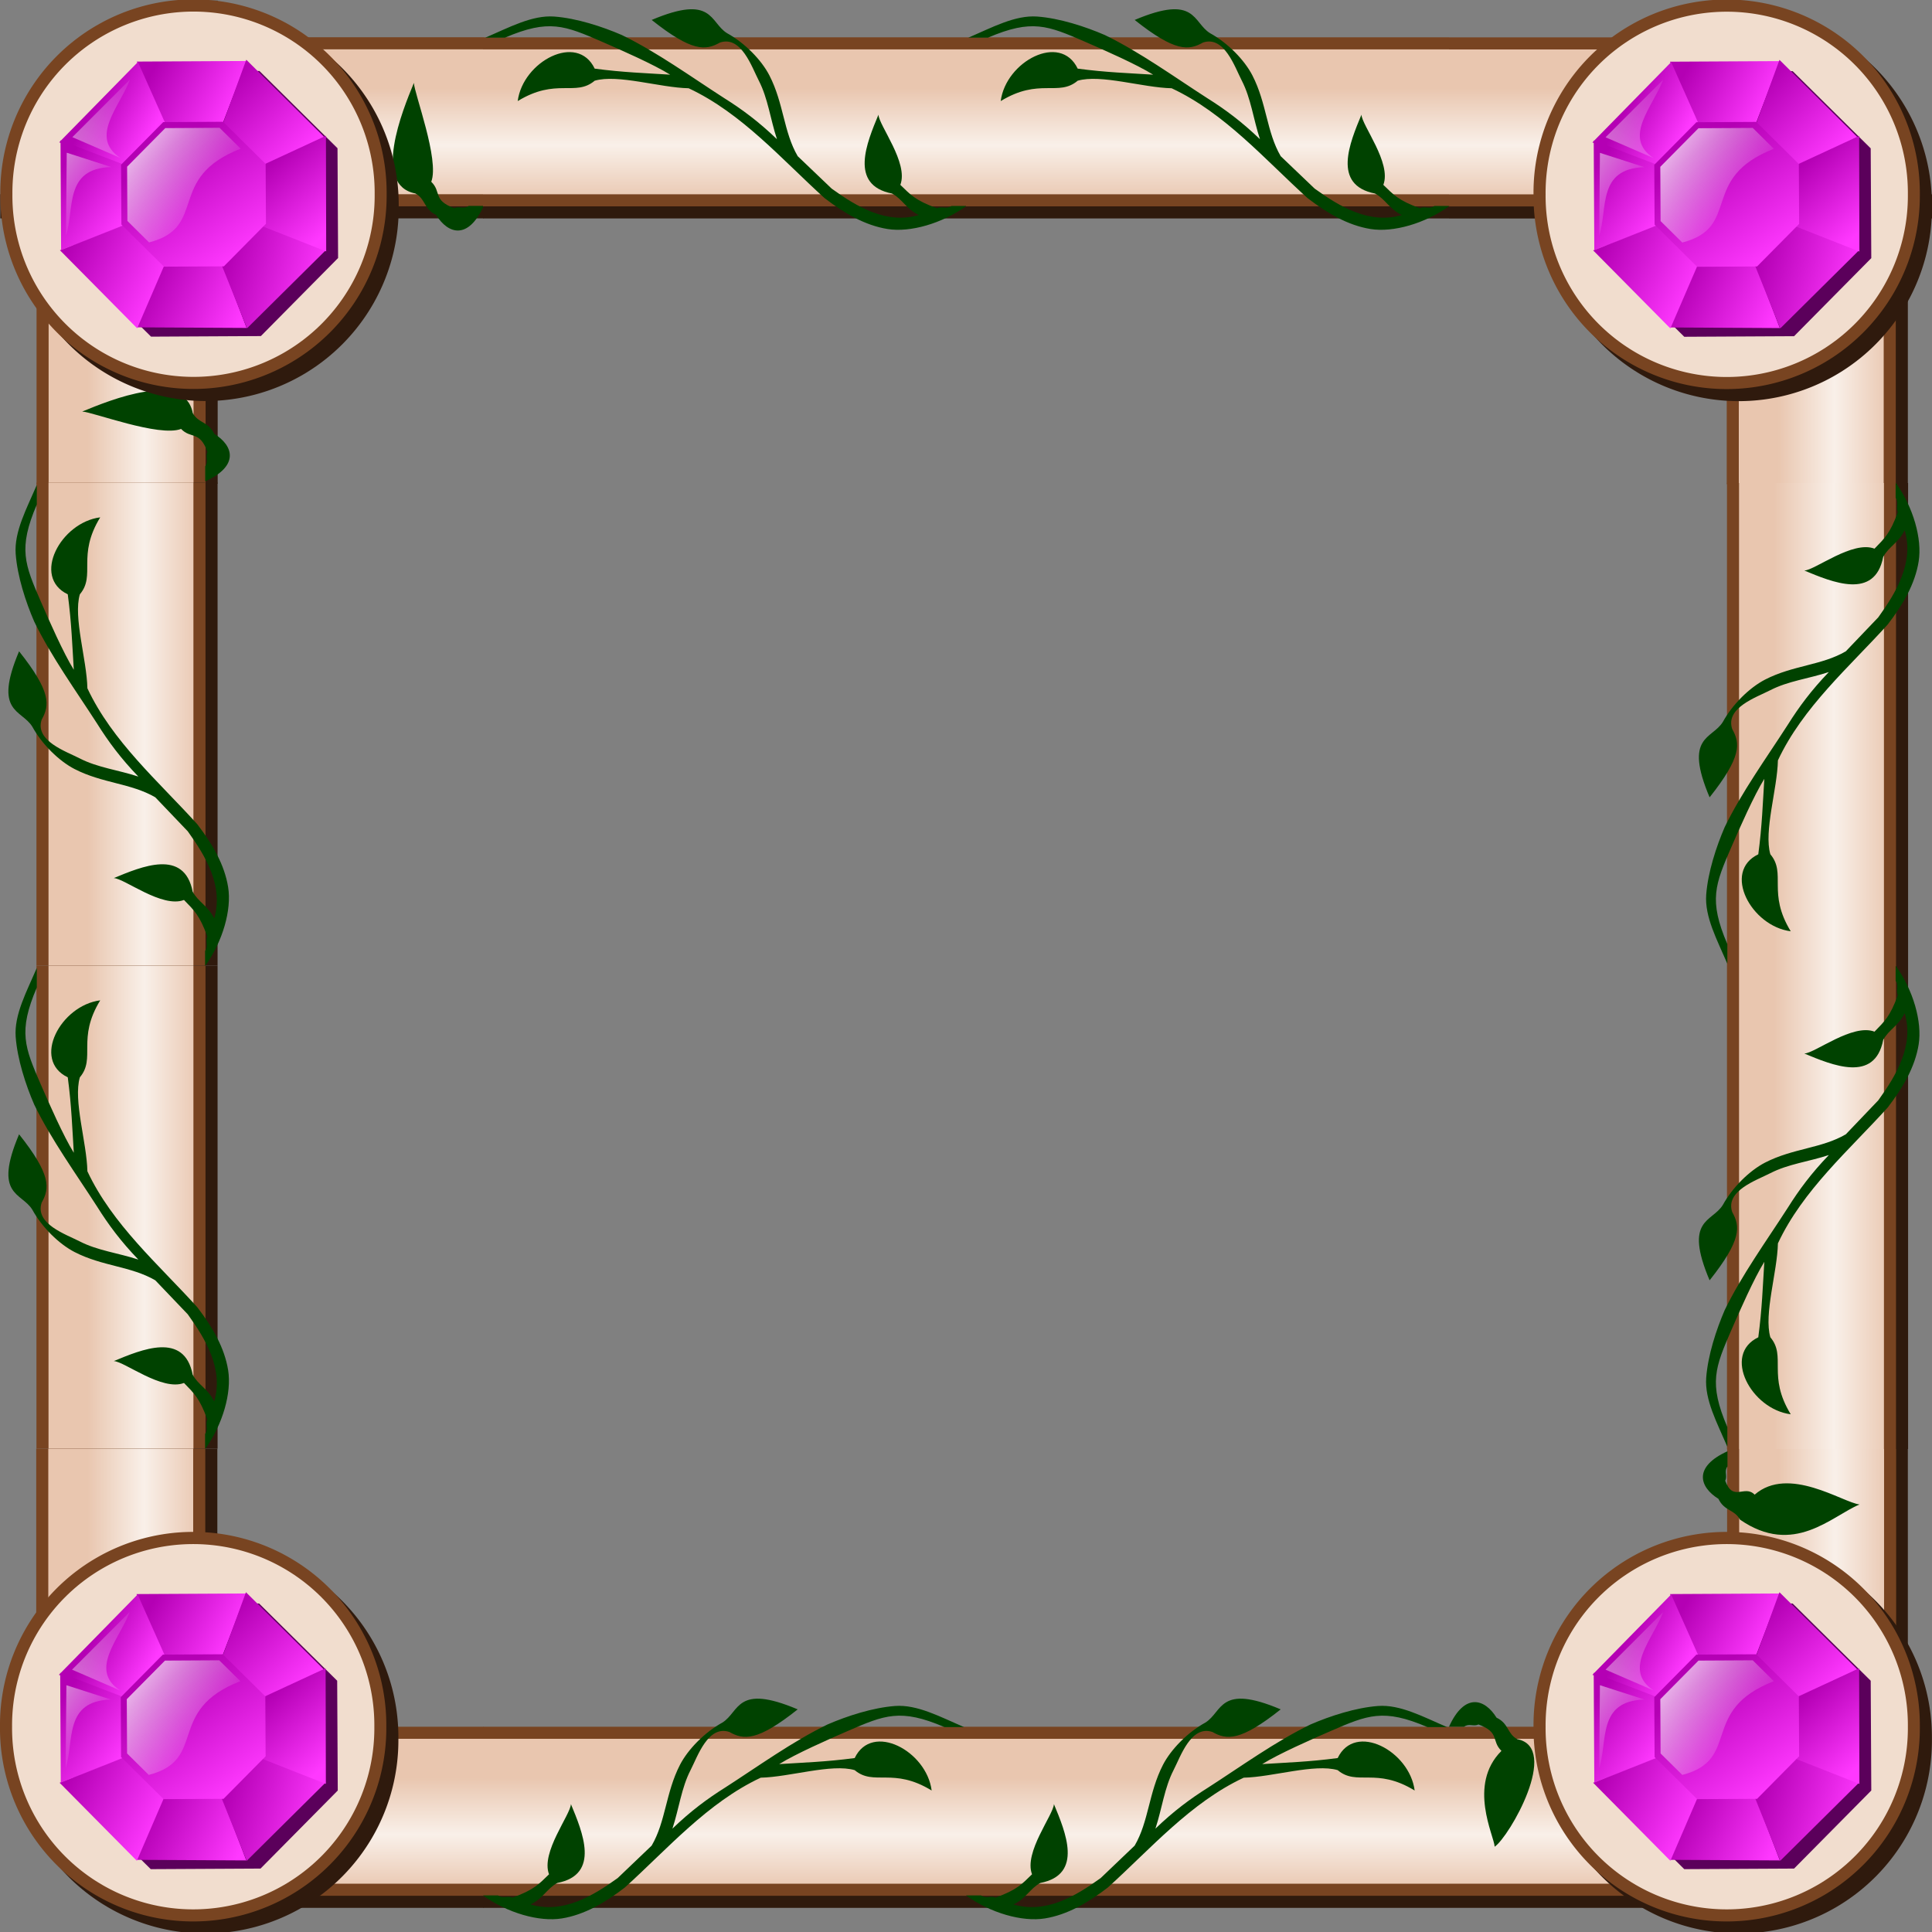 <?xml version="1.0" encoding="UTF-8" standalone="no"?>
<!-- Created with Inkscape (http://www.inkscape.org/) -->
<svg
   xmlns:dc="http://purl.org/dc/elements/1.1/"
   xmlns:cc="http://creativecommons.org/ns#"
   xmlns:rdf="http://www.w3.org/1999/02/22-rdf-syntax-ns#"
   xmlns:svg="http://www.w3.org/2000/svg"
   xmlns="http://www.w3.org/2000/svg"
   xmlns:xlink="http://www.w3.org/1999/xlink"
   xmlns:sodipodi="http://sodipodi.sourceforge.net/DTD/sodipodi-0.dtd"
   xmlns:inkscape="http://www.inkscape.org/namespaces/inkscape"
   width="160"
   height="160"
   id="svg2"
   sodipodi:version="0.32"
   inkscape:version="0.45+devel"
   version="1.0"
   sodipodi:docbase="/home/nicu/Desktop/ivy_border"
   sodipodi:docname="ivy_preview.svg"
   inkscape:output_extension="org.inkscape.output.svg.inkscape">
  <rect width="100%" height="100%" fill="#808080" stroke="none"/>
  <defs
     id="defs4">
    <linearGradient
       inkscape:collect="always"
       id="linearGradient2499">
      <stop
         style="stop-color:#ffffff;stop-opacity:1;"
         offset="0"
         id="stop2501" />
      <stop
         style="stop-color:#ffffff;stop-opacity:0;"
         offset="1"
         id="stop2503" />
    </linearGradient>
    <linearGradient
       id="linearGradient2453">
      <stop
         style="stop-color:#b400b4;stop-opacity:1;"
         offset="0"
         id="stop2455" />
      <stop
         style="stop-color:#ff38ff;stop-opacity:1;"
         offset="1"
         id="stop2457" />
    </linearGradient>
    <linearGradient
       id="linearGradient2164">
      <stop
         id="stop2166"
         offset="0"
         style="stop-color:#e9c6af;stop-opacity:1;" />
      <stop
         style="stop-color:#f9f0e9;stop-opacity:1;"
         offset="0.5"
         id="stop2172" />
      <stop
         id="stop2168"
         offset="1"
         style="stop-color:#e9c6af;stop-opacity:1;" />
    </linearGradient>
    <linearGradient
       inkscape:collect="always"
       xlink:href="#linearGradient2164"
       id="linearGradient2249"
       gradientUnits="userSpaceOnUse"
       x1="13.7"
       y1="7.24"
       x2="13.7"
       y2="16.619"
       gradientTransform="scale(0.744,1)" />
    <linearGradient
       inkscape:collect="always"
       xlink:href="#linearGradient2164"
       id="linearGradient2303"
       gradientUnits="userSpaceOnUse"
       x1="13.7"
       y1="7.24"
       x2="13.7"
       y2="16.619"
       gradientTransform="matrix(0.642,0,0,1,-40,20)" />
    <linearGradient
       inkscape:collect="always"
       xlink:href="#linearGradient2164"
       id="linearGradient2385"
       gradientUnits="userSpaceOnUse"
       gradientTransform="matrix(0.783,0,0,1,-3.125e-2,0)"
       x1="13.7"
       y1="7.24"
       x2="13.7"
       y2="16.619" />
    <linearGradient
       inkscape:collect="always"
       xlink:href="#linearGradient2164"
       id="linearGradient2387"
       gradientUnits="userSpaceOnUse"
       gradientTransform="matrix(0.66,0,0,1,-40.031,20)"
       x1="13.7"
       y1="7.24"
       x2="13.7"
       y2="16.619" />
    <linearGradient
       inkscape:collect="always"
       xlink:href="#linearGradient2453"
       id="linearGradient2389"
       gradientUnits="userSpaceOnUse"
       x1="12.554"
       y1="5.894"
       x2="19.022"
       y2="9.331" />
    <linearGradient
       inkscape:collect="always"
       xlink:href="#linearGradient2453"
       id="linearGradient2391"
       gradientUnits="userSpaceOnUse"
       x1="0.792"
       y1="0.983"
       x2="5.513"
       y2="3.494" />
    <linearGradient
       inkscape:collect="always"
       xlink:href="#linearGradient2453"
       id="linearGradient2393"
       gradientUnits="userSpaceOnUse"
       x1="12.679"
       y1="22.456"
       x2="20.084"
       y2="25.956" />
    <linearGradient
       inkscape:collect="always"
       xlink:href="#linearGradient2453"
       id="linearGradient2395"
       gradientUnits="userSpaceOnUse"
       x1="20.062"
       y1="5.732"
       x2="26.138"
       y2="11.607" />
    <linearGradient
       inkscape:collect="always"
       xlink:href="#linearGradient2453"
       id="linearGradient2397"
       gradientUnits="userSpaceOnUse"
       x1="18.812"
       y1="21.17"
       x2="26.825"
       y2="23.545" />
    <linearGradient
       inkscape:collect="always"
       xlink:href="#linearGradient2453"
       id="linearGradient2399"
       gradientUnits="userSpaceOnUse"
       x1="5.437"
       y1="20.732"
       x2="13.013"
       y2="24.42" />
    <linearGradient
       inkscape:collect="always"
       xlink:href="#linearGradient2453"
       id="linearGradient2401"
       gradientUnits="userSpaceOnUse"
       x1="5.36"
       y1="13.456"
       x2="10.903"
       y2="17.394" />
    <linearGradient
       inkscape:collect="always"
       xlink:href="#linearGradient2453"
       id="linearGradient2403"
       gradientUnits="userSpaceOnUse"
       x1="22.047"
       y1="13.769"
       x2="26.966"
       y2="19.144" />
    <linearGradient
       inkscape:collect="always"
       xlink:href="#linearGradient2453"
       id="linearGradient2405"
       gradientUnits="userSpaceOnUse"
       x1="2.456"
       y1="3.47"
       x2="14.08"
       y2="19.582" />
    <linearGradient
       inkscape:collect="always"
       xlink:href="#linearGradient2499"
       id="linearGradient2407"
       gradientUnits="userSpaceOnUse"
       x1="8.383"
       y1="10.5"
       x2="17.722"
       y2="17.165" />
    <linearGradient
       inkscape:collect="always"
       xlink:href="#linearGradient2499"
       id="linearGradient2409"
       gradientUnits="userSpaceOnUse"
       x1="-3.359"
       y1="10.677"
       x2="12.33"
       y2="9.749" />
    <linearGradient
       inkscape:collect="always"
       xlink:href="#linearGradient2499"
       id="linearGradient2411"
       gradientUnits="userSpaceOnUse"
       x1="1.513"
       y1="9.949"
       x2="9.188"
       y2="15.312" />
    <linearGradient
       y2="16.619"
       x2="13.7"
       y1="7.24"
       x1="13.7"
       gradientTransform="translate(-3.125e-2,0)"
       gradientUnits="userSpaceOnUse"
       id="linearGradient2181"
       xlink:href="#linearGradient2164"
       inkscape:collect="always" />
    <linearGradient
       inkscape:collect="always"
       xlink:href="#linearGradient2164"
       id="linearGradient2488"
       gradientUnits="userSpaceOnUse"
       gradientTransform="translate(-3.125e-2,0)"
       x1="-37.836"
       y1="26.905"
       x2="-37.836"
       y2="36.809" />
    <linearGradient
       y2="16.619"
       x2="13.7"
       y1="7.24"
       x1="13.7"
       gradientTransform="translate(-40,20)"
       gradientUnits="userSpaceOnUse"
       id="linearGradient2182"
       xlink:href="#linearGradient2164"
       inkscape:collect="always" />
    <linearGradient
       gradientTransform="matrix(0.766,0,0,1,9.338,0)"
       y2="16.619"
       x2="13.7"
       y1="7.24"
       x1="13.7"
       gradientUnits="userSpaceOnUse"
       id="linearGradient2431"
       xlink:href="#linearGradient2164"
       inkscape:collect="always" />
    <linearGradient
       gradientTransform="matrix(0.806,0,0,1,7.778,0)"
       y2="16.619"
       x2="13.7"
       y1="7.24"
       x1="13.7"
       gradientUnits="userSpaceOnUse"
       id="linearGradient2422"
       xlink:href="#linearGradient2164"
       inkscape:collect="always" />
    <linearGradient
       inkscape:collect="always"
       xlink:href="#linearGradient2453"
       id="linearGradient2676"
       gradientUnits="userSpaceOnUse"
       x1="12.554"
       y1="5.894"
       x2="19.022"
       y2="9.331" />
    <linearGradient
       inkscape:collect="always"
       xlink:href="#linearGradient2453"
       id="linearGradient2678"
       gradientUnits="userSpaceOnUse"
       x1="0.792"
       y1="0.983"
       x2="5.513"
       y2="3.494" />
    <linearGradient
       inkscape:collect="always"
       xlink:href="#linearGradient2453"
       id="linearGradient2680"
       gradientUnits="userSpaceOnUse"
       x1="12.679"
       y1="22.456"
       x2="20.084"
       y2="25.956" />
    <linearGradient
       inkscape:collect="always"
       xlink:href="#linearGradient2453"
       id="linearGradient2682"
       gradientUnits="userSpaceOnUse"
       x1="20.062"
       y1="5.732"
       x2="26.138"
       y2="11.607" />
    <linearGradient
       inkscape:collect="always"
       xlink:href="#linearGradient2453"
       id="linearGradient2684"
       gradientUnits="userSpaceOnUse"
       x1="18.812"
       y1="21.17"
       x2="26.825"
       y2="23.545" />
    <linearGradient
       inkscape:collect="always"
       xlink:href="#linearGradient2453"
       id="linearGradient2686"
       gradientUnits="userSpaceOnUse"
       x1="5.437"
       y1="20.732"
       x2="13.013"
       y2="24.42" />
    <linearGradient
       inkscape:collect="always"
       xlink:href="#linearGradient2453"
       id="linearGradient2688"
       gradientUnits="userSpaceOnUse"
       x1="5.36"
       y1="13.456"
       x2="10.903"
       y2="17.394" />
    <linearGradient
       inkscape:collect="always"
       xlink:href="#linearGradient2453"
       id="linearGradient2690"
       gradientUnits="userSpaceOnUse"
       x1="22.047"
       y1="13.769"
       x2="26.966"
       y2="19.144" />
    <linearGradient
       inkscape:collect="always"
       xlink:href="#linearGradient2453"
       id="linearGradient2692"
       gradientUnits="userSpaceOnUse"
       x1="2.456"
       y1="3.47"
       x2="14.08"
       y2="19.582" />
    <linearGradient
       inkscape:collect="always"
       xlink:href="#linearGradient2499"
       id="linearGradient2694"
       gradientUnits="userSpaceOnUse"
       x1="8.383"
       y1="10.5"
       x2="17.722"
       y2="17.165" />
    <linearGradient
       inkscape:collect="always"
       xlink:href="#linearGradient2499"
       id="linearGradient2696"
       gradientUnits="userSpaceOnUse"
       x1="-3.359"
       y1="10.677"
       x2="12.33"
       y2="9.749" />
    <linearGradient
       inkscape:collect="always"
       xlink:href="#linearGradient2499"
       id="linearGradient2698"
       gradientUnits="userSpaceOnUse"
       x1="1.513"
       y1="9.949"
       x2="9.188"
       y2="15.312" />
    <linearGradient
       inkscape:collect="always"
       xlink:href="#linearGradient2164"
       id="linearGradient2740"
       gradientUnits="userSpaceOnUse"
       gradientTransform="translate(-3.125e-2,0)"
       x1="13.7"
       y1="7.24"
       x2="13.7"
       y2="16.619" />
    <linearGradient
       inkscape:collect="always"
       xlink:href="#linearGradient2453"
       id="linearGradient2903"
       gradientUnits="userSpaceOnUse"
       x1="12.554"
       y1="5.894"
       x2="19.022"
       y2="9.331" />
    <linearGradient
       inkscape:collect="always"
       xlink:href="#linearGradient2453"
       id="linearGradient2905"
       gradientUnits="userSpaceOnUse"
       x1="0.792"
       y1="0.983"
       x2="5.513"
       y2="3.494" />
    <linearGradient
       inkscape:collect="always"
       xlink:href="#linearGradient2453"
       id="linearGradient2907"
       gradientUnits="userSpaceOnUse"
       x1="12.679"
       y1="22.456"
       x2="20.084"
       y2="25.956" />
    <linearGradient
       inkscape:collect="always"
       xlink:href="#linearGradient2453"
       id="linearGradient2909"
       gradientUnits="userSpaceOnUse"
       x1="20.062"
       y1="5.732"
       x2="26.138"
       y2="11.607" />
    <linearGradient
       inkscape:collect="always"
       xlink:href="#linearGradient2453"
       id="linearGradient2911"
       gradientUnits="userSpaceOnUse"
       x1="18.812"
       y1="21.17"
       x2="26.825"
       y2="23.545" />
    <linearGradient
       inkscape:collect="always"
       xlink:href="#linearGradient2453"
       id="linearGradient2913"
       gradientUnits="userSpaceOnUse"
       x1="5.437"
       y1="20.732"
       x2="13.013"
       y2="24.42" />
    <linearGradient
       inkscape:collect="always"
       xlink:href="#linearGradient2453"
       id="linearGradient2915"
       gradientUnits="userSpaceOnUse"
       x1="5.36"
       y1="13.456"
       x2="10.903"
       y2="17.394" />
    <linearGradient
       inkscape:collect="always"
       xlink:href="#linearGradient2453"
       id="linearGradient2917"
       gradientUnits="userSpaceOnUse"
       x1="22.047"
       y1="13.769"
       x2="26.966"
       y2="19.144" />
    <linearGradient
       inkscape:collect="always"
       xlink:href="#linearGradient2453"
       id="linearGradient2919"
       gradientUnits="userSpaceOnUse"
       x1="2.456"
       y1="3.47"
       x2="14.08"
       y2="19.582" />
    <linearGradient
       inkscape:collect="always"
       xlink:href="#linearGradient2499"
       id="linearGradient2921"
       gradientUnits="userSpaceOnUse"
       x1="8.383"
       y1="10.5"
       x2="17.722"
       y2="17.165" />
    <linearGradient
       inkscape:collect="always"
       xlink:href="#linearGradient2499"
       id="linearGradient2923"
       gradientUnits="userSpaceOnUse"
       x1="-3.359"
       y1="10.677"
       x2="12.33"
       y2="9.749" />
    <linearGradient
       inkscape:collect="always"
       xlink:href="#linearGradient2499"
       id="linearGradient2925"
       gradientUnits="userSpaceOnUse"
       x1="1.513"
       y1="9.949"
       x2="9.188"
       y2="15.312" />
    <linearGradient
       y2="16.619"
       x2="13.7"
       y1="7.24"
       x1="13.7"
       gradientTransform="matrix(0.806,0,0,1,-32.221,20)"
       gradientUnits="userSpaceOnUse"
       id="linearGradient2569"
       xlink:href="#linearGradient2164"
       inkscape:collect="always" />
    <linearGradient
       y2="16.619"
       x2="13.7"
       y1="7.24"
       x1="13.7"
       gradientTransform="matrix(0.766,0,0,1,-30.631,20.031)"
       gradientUnits="userSpaceOnUse"
       id="linearGradient2563"
       xlink:href="#linearGradient2164"
       inkscape:collect="always" />
    <linearGradient
       inkscape:collect="always"
       xlink:href="#linearGradient2453"
       id="linearGradient3079"
       gradientUnits="userSpaceOnUse"
       x1="12.554"
       y1="5.894"
       x2="19.022"
       y2="9.331" />
    <linearGradient
       inkscape:collect="always"
       xlink:href="#linearGradient2453"
       id="linearGradient3081"
       gradientUnits="userSpaceOnUse"
       x1="0.792"
       y1="0.983"
       x2="5.513"
       y2="3.494" />
    <linearGradient
       inkscape:collect="always"
       xlink:href="#linearGradient2453"
       id="linearGradient3083"
       gradientUnits="userSpaceOnUse"
       x1="12.679"
       y1="22.456"
       x2="20.084"
       y2="25.956" />
    <linearGradient
       inkscape:collect="always"
       xlink:href="#linearGradient2453"
       id="linearGradient3085"
       gradientUnits="userSpaceOnUse"
       x1="20.062"
       y1="5.732"
       x2="26.138"
       y2="11.607" />
    <linearGradient
       inkscape:collect="always"
       xlink:href="#linearGradient2453"
       id="linearGradient3087"
       gradientUnits="userSpaceOnUse"
       x1="18.812"
       y1="21.17"
       x2="26.825"
       y2="23.545" />
    <linearGradient
       inkscape:collect="always"
       xlink:href="#linearGradient2453"
       id="linearGradient3089"
       gradientUnits="userSpaceOnUse"
       x1="5.437"
       y1="20.732"
       x2="13.013"
       y2="24.42" />
    <linearGradient
       inkscape:collect="always"
       xlink:href="#linearGradient2453"
       id="linearGradient3091"
       gradientUnits="userSpaceOnUse"
       x1="5.36"
       y1="13.456"
       x2="10.903"
       y2="17.394" />
    <linearGradient
       inkscape:collect="always"
       xlink:href="#linearGradient2453"
       id="linearGradient3093"
       gradientUnits="userSpaceOnUse"
       x1="22.047"
       y1="13.769"
       x2="26.966"
       y2="19.144" />
    <linearGradient
       inkscape:collect="always"
       xlink:href="#linearGradient2453"
       id="linearGradient3095"
       gradientUnits="userSpaceOnUse"
       x1="2.456"
       y1="3.47"
       x2="14.08"
       y2="19.582" />
    <linearGradient
       inkscape:collect="always"
       xlink:href="#linearGradient2499"
       id="linearGradient3097"
       gradientUnits="userSpaceOnUse"
       x1="8.383"
       y1="10.5"
       x2="17.722"
       y2="17.165" />
    <linearGradient
       inkscape:collect="always"
       xlink:href="#linearGradient2499"
       id="linearGradient3099"
       gradientUnits="userSpaceOnUse"
       x1="-3.359"
       y1="10.677"
       x2="12.33"
       y2="9.749" />
    <linearGradient
       inkscape:collect="always"
       xlink:href="#linearGradient2499"
       id="linearGradient3101"
       gradientUnits="userSpaceOnUse"
       x1="1.513"
       y1="9.949"
       x2="9.188"
       y2="15.312" />
    <linearGradient
       inkscape:collect="always"
       xlink:href="#linearGradient2164"
       id="linearGradient3113"
       gradientUnits="userSpaceOnUse"
       gradientTransform="translate(-3.125e-2,0)"
       x1="13.7"
       y1="7.24"
       x2="13.7"
       y2="16.619" />
    <linearGradient
       inkscape:collect="always"
       xlink:href="#linearGradient2164"
       id="linearGradient3125"
       gradientUnits="userSpaceOnUse"
       gradientTransform="translate(-3.125e-2,0)"
       x1="13.7"
       y1="7.24"
       x2="13.7"
       y2="16.619" />
    <linearGradient
       inkscape:collect="always"
       xlink:href="#linearGradient2164"
       id="linearGradient3137"
       gradientUnits="userSpaceOnUse"
       gradientTransform="translate(-40,20)"
       x1="13.7"
       y1="7.24"
       x2="13.7"
       y2="16.619" />
    <linearGradient
       inkscape:collect="always"
       xlink:href="#linearGradient2164"
       id="linearGradient3149"
       gradientUnits="userSpaceOnUse"
       gradientTransform="translate(-3.125e-2,0)"
       x1="13.7"
       y1="7.24"
       x2="13.7"
       y2="16.619" />
    <linearGradient
       inkscape:collect="always"
       xlink:href="#linearGradient2164"
       id="linearGradient3177"
       gradientUnits="userSpaceOnUse"
       gradientTransform="translate(-3.125e-2,0)"
       x1="-37.836"
       y1="26.905"
       x2="-37.836"
       y2="36.809" />
  </defs>
  <sodipodi:namedview
     id="base"
     pagecolor="#ffffff"
     bordercolor="#666666"
     borderopacity="1.0"
     gridtolerance="10000"
     guidetolerance="10"
     objecttolerance="10"
     inkscape:pageopacity="0.0"
     inkscape:pageshadow="2"
     inkscape:zoom="1"
     inkscape:cx="149.8287"
     inkscape:cy="36.309367"
     inkscape:document-units="px"
     inkscape:current-layer="layer1"
     width="160px"
     height="40px"
     inkscape:window-width="1680"
     inkscape:window-height="978"
     inkscape:window-x="0"
     inkscape:window-y="24"
     showguides="true"
     inkscape:guide-bbox="true"
     showgrid="false" />
  <g
     inkscape:label="Layer 1"
     inkscape:groupmode="layer"
     id="layer1">
    <g
       id="g2360"
       transform="translate(0,120)">
      <rect
         transform="matrix(0,1,1,0,0,0)"
         style="fill:#2f1a0d;fill-opacity:1;stroke:none;stroke-width:2;stroke-miterlimit:4;stroke-dasharray:none;stroke-opacity:1"
         id="rect2403"
         width="40"
         height="2"
         x="-0.031"
         y="16" />
      <rect
         transform="matrix(0,1,1,0,0,0)"
         y="3"
         x="-0.031"
         height="14"
         width="29.217"
         id="rect2405"
         style="fill:#784421;fill-opacity:1;stroke:none;stroke-width:2;stroke-miterlimit:4;stroke-dasharray:none;stroke-opacity:1" />
      <rect
         transform="matrix(0,1,1,0,0,0)"
         style="fill:url(#linearGradient2385);fill-opacity:1;stroke:none;stroke-width:2;stroke-miterlimit:4;stroke-dasharray:none;stroke-opacity:1"
         id="rect2407"
         width="31.338"
         height="12"
         x="-0.031"
         y="4" />
      <rect
         transform="scale(-1,1)"
         style="fill:#2f1a0d;fill-opacity:1;stroke:none;stroke-width:2;stroke-miterlimit:4;stroke-dasharray:none;stroke-opacity:1"
         id="rect3226"
         width="25.858"
         height="2"
         x="-40.031"
         y="36" />
      <rect
         transform="scale(-1,1)"
         y="23"
         x="-40.031"
         height="14"
         width="28.156"
         id="rect2160"
         style="fill:#784421;fill-opacity:1;stroke:none;stroke-width:2;stroke-miterlimit:4;stroke-dasharray:none;stroke-opacity:1" />
      <rect
         transform="scale(-1,1)"
         style="fill:url(#linearGradient2387);fill-opacity:1;stroke:none;stroke-width:2;stroke-miterlimit:4;stroke-dasharray:none;stroke-opacity:1"
         id="rect2162"
         width="26.388"
         height="12"
         x="-40.031"
         y="24" />
      <g
         transform="translate(0,7)"
         id="g2205">
        <path
           transform="matrix(1.108,0,0,1.108,-4.264,-1.355)"
           d="M 33.625,16.562 A 14.438,14.438 0 1 1 4.75,16.562 A 14.438,14.438 0 1 1 33.625,16.562 z"
           sodipodi:ry="14.4375"
           sodipodi:rx="14.4375"
           sodipodi:cy="16.5625"
           sodipodi:cx="19.1875"
           id="path2447"
           style="opacity:1;fill:#2f1a0d;fill-opacity:1;stroke:none;stroke-width:2;stroke-miterlimit:4;stroke-dasharray:none;stroke-opacity:1"
           sodipodi:type="arc" />
        <path
           sodipodi:type="arc"
           style="opacity:1;fill:#784421;fill-opacity:1;stroke:none;stroke-width:2;stroke-miterlimit:4;stroke-dasharray:none;stroke-opacity:1"
           id="path2436"
           sodipodi:cx="19.1875"
           sodipodi:cy="16.5625"
           sodipodi:rx="14.4375"
           sodipodi:ry="14.4375"
           d="M 33.625,16.562 A 14.438,14.438 0 1 1 4.75,16.562 A 14.438,14.438 0 1 1 33.625,16.562 z"
           transform="matrix(1.108,0,0,1.108,-5.264,-2.355)" />
        <path
           transform="matrix(1.039,0,0,1.039,-3.935,-1.208)"
           d="M 33.625,16.562 A 14.438,14.438 0 1 1 4.75,16.562 A 14.438,14.438 0 1 1 33.625,16.562 z"
           sodipodi:ry="14.4375"
           sodipodi:rx="14.4375"
           sodipodi:cy="16.5625"
           sodipodi:cx="19.1875"
           id="path2438"
           style="opacity:1;fill:#f1ddce;fill-opacity:1;stroke:none;stroke-width:2;stroke-miterlimit:4;stroke-dasharray:none;stroke-opacity:1"
           sodipodi:type="arc" />
        <path
           style="fill:#5b005b;fill-opacity:1;stroke:none;stroke-width:2;stroke-miterlimit:4;stroke-opacity:1"
           d="M 27.972,21.283 L 21.577,27.747 L 12.484,27.795 L 6.021,21.4 L 5.972,12.307 L 12.368,5.844 L 21.46,5.795 L 27.924,12.191 L 27.972,21.283 z"
           id="path2449" />
        <path
           sodipodi:nodetypes="ccccc"
           style="fill:url(#linearGradient2389);fill-opacity:1;stroke:none;stroke-width:2;stroke-miterlimit:4;stroke-opacity:1"
           d="M 13.565,10.322 L 11.304,5.014 L 20.397,4.966 L 18.423,10.111 L 13.565,10.322 z"
           id="path2465" />
        <path
           id="path2463"
           d="M 3.342,6.19 L -2.158,4.214 L 4.391,-2.466 L 6.643,2.59 L 3.342,6.19 z"
           style="fill:url(#linearGradient2391);fill-opacity:1;stroke:none;stroke-width:2;stroke-miterlimit:4;stroke-opacity:1"
           transform="matrix(0.996,0,0,0.996,7.024,7.504)"
           sodipodi:nodetypes="ccccc" />
        <path
           id="path2467"
           d="M 13.565,21.716 L 11.304,27.024 L 20.397,27.072 L 18.423,21.927 L 13.565,21.716 z"
           style="fill:url(#linearGradient2393);fill-opacity:1;stroke:none;stroke-width:2;stroke-miterlimit:4;stroke-opacity:1"
           sodipodi:nodetypes="ccccc" />
        <path
           sodipodi:nodetypes="ccccc"
           style="fill:url(#linearGradient2395);fill-opacity:1;stroke:none;stroke-width:2;stroke-miterlimit:4;stroke-opacity:1"
           d="M 21.724,13.666 L 26.825,11.262 L 20.368,4.861 L 18.437,10.145 L 21.724,13.666 z"
           id="path2469" />
        <path
           id="path2471"
           d="M 21.474,18.486 L 26.95,20.64 L 20.43,27.104 L 18.312,21.82 L 21.474,18.486 z"
           style="fill:url(#linearGradient2397);fill-opacity:1;stroke:none;stroke-width:2;stroke-miterlimit:4;stroke-opacity:1"
           sodipodi:nodetypes="ccccc" />
        <path
           sodipodi:nodetypes="ccccc"
           style="fill:url(#linearGradient2399);fill-opacity:1;stroke:none;stroke-width:2;stroke-miterlimit:4;stroke-opacity:1"
           d="M 10.289,18.486 L 4.937,20.64 L 11.333,27.104 L 13.638,21.757 L 10.289,18.486 z"
           id="path2473" />
        <path
           id="path2477"
           d="M 10.403,18.492 L 5.033,20.628 L 4.985,11.535 L 10.13,13.509 L 10.403,18.492 z"
           style="fill:url(#linearGradient2401);fill-opacity:1;stroke:none;stroke-width:2;stroke-miterlimit:4;stroke-opacity:1"
           sodipodi:nodetypes="ccccc" />
        <path
           sodipodi:nodetypes="ccccc"
           style="fill:url(#linearGradient2403);fill-opacity:1;stroke:none;stroke-width:2;stroke-miterlimit:4;stroke-opacity:1"
           d="M 21.61,18.617 L 26.987,20.735 L 26.966,11.16 L 21.758,13.571 L 21.61,18.617 z"
           id="path2479" />
        <path
           transform="matrix(0.543,0,0,0.543,11.104,11.366)"
           style="fill:url(#linearGradient2405);fill-opacity:1;stroke:none;stroke-width:2;stroke-miterlimit:4;stroke-opacity:1"
           d="M 20.064,13.042 L 13.641,19.534 L 4.508,19.582 L -1.984,13.159 L -2.033,4.026 L 4.391,-2.466 L 13.523,-2.515 L 20.016,3.909 L 20.064,13.042 z"
           id="path2451" />
        <path
           id="path2497"
           d="M 12.32,19.991 L 10.524,18.214 L 10.5,13.719 L 13.661,10.524 L 18.156,10.5 L 19.904,12.229 C 13.681,14.649 17.264,18.721 12.32,19.991 z"
           style="fill:url(#linearGradient2407);fill-opacity:1;stroke:none;stroke-width:2;stroke-miterlimit:4;stroke-opacity:1"
           sodipodi:nodetypes="ccccccc" />
        <path
           style="fill:url(#linearGradient2409);fill-rule:evenodd;stroke:none;stroke-width:1px;stroke-linecap:butt;stroke-linejoin:miter;stroke-opacity:1"
           d="M 10.739,6.501 L 5.966,11.274 L 9.944,12.997 C 7.344,11.279 9.886,8.758 10.739,6.501 z"
           id="path2507"
           sodipodi:nodetypes="cccc" />
        <path
           style="fill:url(#linearGradient2411);fill-rule:evenodd;stroke:none;stroke-width:1px;stroke-linecap:butt;stroke-linejoin:miter;stroke-opacity:1"
           d="M 5.438,19.438 L 5.5,12.562 L 9.188,13.75 C 5.265,13.864 6.164,17.193 5.438,19.438 z"
           id="path3480"
           sodipodi:nodetypes="cccc" />
      </g>
    </g>
    <g
       id="g2440"
       inkscape:label="Layer 1"
       transform="matrix(1,0,0,1,1.8248395e-2,80)">
      <rect
         transform="matrix(0,1,1,0,0,0)"
         style="fill:#2f1a0d;fill-opacity:1;stroke:none;stroke-width:2;stroke-miterlimit:4;stroke-dasharray:none;stroke-opacity:1"
         id="rect2442"
         width="40"
         height="2"
         x="-0.031"
         y="16" />
      <rect
         transform="matrix(0,1,1,0,0,0)"
         y="3"
         x="-0.031"
         height="14"
         width="40"
         id="rect2444"
         style="fill:#784421;fill-opacity:1;stroke:none;stroke-width:2;stroke-miterlimit:4;stroke-dasharray:none;stroke-opacity:1" />
      <rect
         transform="matrix(0,1,1,0,0,0)"
         style="fill:url(#linearGradient2181);fill-opacity:1;stroke:none;stroke-width:2;stroke-miterlimit:4;stroke-dasharray:none;stroke-opacity:1"
         id="rect2446"
         width="40"
         height="12"
         x="-0.031"
         y="4" />
      <path
         sodipodi:nodetypes="ccscccsccsccccccscccccccccscc"
         id="path2176"
         d="M 1.562,13.938 C 4.216,17.277 4.105,18.408 3.432,19.597 C 2.845,21.358 5.447,22.222 6.594,22.812 C 8.066,23.571 9.757,23.761 11.438,24.312 C 9.991,22.808 8.973,21.44 8.031,19.938 C 6.287,17.226 4.22,14.373 2.812,11.469 C 2.105,9.839 1.418,7.713 1.281,5.875 C 1.144,4.037 2.185,2.132 3.031,0.156 L 3.031,1.781 C 1.466,5.435 2.023,6.729 3.375,9.844 C 4.045,11.388 5.248,14.111 6.094,15.469 C 5.964,13.455 5.911,11.605 5.594,9.219 C 2.589,7.78 5.004,3.261 8.281,2.844 C 6.323,6.044 7.942,7.621 6.594,9.219 C 6.036,11.133 7.17,14.616 7.219,17 C 9.281,21.404 13.105,24.706 16.312,28.25 C 17.566,29.885 18.573,31.594 18.875,33.469 C 19.177,35.343 18.432,37.965 16.969,40 L 16.969,38.75 C 17.273,38.327 16.951,37.97 17.156,37.562 C 16.499,35.766 16.053,35.391 15.219,34.531 C 13.406,35.23 10.291,32.752 9.406,32.719 C 11.719,31.762 15.237,30.26 15.938,33.844 C 16.389,34.694 17.224,35.028 17.719,36.062 C 18.501,33.406 17.049,30.948 15.531,28.844 L 12.844,26.031 C 10.843,24.862 8.467,24.877 6.156,23.688 C 4.877,23.028 3.471,21.658 2.655,20.176 C 1.762,18.731 -0.6,19.049 1.562,13.938 z"
         style="fill:#004200;fill-opacity:1;fill-rule:evenodd;stroke:none;stroke-width:1px;stroke-linecap:butt;stroke-linejoin:miter;stroke-opacity:1" />
    </g>
    <g
       id="g2478"
       inkscape:label="Layer 1"
       transform="translate(120.02,80)">
      <rect
         transform="matrix(0,-1,1,0,0,0)"
         style="fill:#2f1a0d;fill-opacity:1;stroke:none;stroke-width:2;stroke-miterlimit:4;stroke-dasharray:none;stroke-opacity:1"
         id="rect2480"
         width="40"
         height="2"
         x="-40"
         y="36" />
      <rect
         transform="matrix(0,-1,1,0,0,0)"
         y="23"
         x="-40"
         height="14"
         width="40"
         id="rect2482"
         style="fill:#784421;fill-opacity:1;stroke:none;stroke-width:2;stroke-miterlimit:4;stroke-dasharray:none;stroke-opacity:1" />
      <rect
         transform="matrix(0,-1,1,0,0,0)"
         style="fill:url(#linearGradient2488);fill-opacity:1;stroke:none;stroke-width:2;stroke-miterlimit:4;stroke-dasharray:none;stroke-opacity:1"
         id="rect2484"
         width="40"
         height="12"
         x="-40"
         y="24" />
      <path
         sodipodi:nodetypes="ccscccsccsccccccscccccccccscc"
         id="path2486"
         d="M 21.562,26.031 C 24.216,22.691 24.105,21.561 23.432,20.372 C 22.845,18.611 25.447,17.747 26.594,17.156 C 28.066,16.398 29.757,16.207 31.438,15.656 C 29.991,17.161 28.973,18.529 28.031,20.031 C 26.287,22.743 24.22,25.596 22.812,28.5 C 22.105,30.13 21.418,32.256 21.281,34.094 C 21.144,35.931 22.185,37.837 23.031,39.812 L 23.031,38.188 C 21.466,34.534 22.023,33.24 23.375,30.125 C 24.045,28.581 25.248,25.857 26.094,24.5 C 25.964,26.513 25.911,28.364 25.594,30.75 C 22.589,32.189 25.004,36.708 28.281,37.125 C 26.323,33.924 27.942,32.348 26.594,30.75 C 26.036,28.835 27.17,25.353 27.219,22.969 C 29.281,18.565 33.105,15.263 36.312,11.719 C 37.566,10.084 38.573,8.375 38.875,6.5 C 39.177,4.625 38.432,2.003 36.969,-0.031 L 36.969,1.219 C 37.273,1.642 36.951,1.999 37.156,2.406 C 36.499,4.203 36.053,4.577 35.219,5.438 C 33.406,4.739 30.291,7.217 29.406,7.25 C 31.719,8.207 35.237,9.709 35.938,6.125 C 36.389,5.275 37.224,4.941 37.719,3.906 C 38.501,6.563 37.049,9.021 35.531,11.125 L 32.844,13.938 C 30.843,15.107 28.467,15.091 26.156,16.281 C 24.877,16.94 23.471,18.31 22.655,19.793 C 21.762,21.238 19.4,20.919 21.562,26.031 z"
         style="fill:#004200;fill-opacity:1;fill-rule:evenodd;stroke:none;stroke-width:1px;stroke-linecap:butt;stroke-linejoin:miter;stroke-opacity:1" />
    </g>
    <g
       id="g2518"
       inkscape:label="Layer 1"
       transform="translate(40,120.001)">
      <rect
         transform="scale(-1,1)"
         style="fill:#2f1a0d;fill-opacity:1;stroke:none;stroke-width:2;stroke-miterlimit:4;stroke-dasharray:none;stroke-opacity:1"
         id="rect2520"
         width="40"
         height="2"
         x="-40"
         y="36" />
      <rect
         transform="scale(-1,1)"
         y="23"
         x="-40"
         height="14"
         width="40"
         id="rect2522"
         style="fill:#784421;fill-opacity:1;stroke:none;stroke-width:2;stroke-miterlimit:4;stroke-dasharray:none;stroke-opacity:1" />
      <rect
         transform="scale(-1,1)"
         style="fill:url(#linearGradient2182);fill-opacity:1;stroke:none;stroke-width:2;stroke-miterlimit:4;stroke-dasharray:none;stroke-opacity:1"
         id="rect2524"
         width="40"
         height="12"
         x="-40"
         y="24" />
      <path
         sodipodi:nodetypes="ccscccsccsccccccscccccccccscc"
         id="path2526"
         d="M 26.062,21.562 C 22.723,24.216 21.592,24.105 20.403,23.432 C 18.642,22.845 17.778,25.447 17.188,26.594 C 16.429,28.066 16.239,29.757 15.688,31.438 C 17.192,29.991 18.56,28.973 20.062,28.031 C 22.774,26.287 25.627,24.22 28.531,22.812 C 30.161,22.105 32.287,21.418 34.125,21.281 C 35.963,21.144 37.868,22.185 39.844,23.031 L 38.219,23.031 C 34.565,21.466 33.271,22.023 30.156,23.375 C 28.612,24.045 25.889,25.248 24.531,26.094 C 26.545,25.964 28.395,25.911 30.781,25.594 C 32.22,22.589 36.739,25.004 37.156,28.281 C 33.956,26.323 32.379,27.942 30.781,26.594 C 28.867,26.036 25.384,27.17 23,27.219 C 18.596,29.281 15.294,33.105 11.75,36.312 C 10.115,37.566 8.406,38.573 6.531,38.875 C 4.657,39.177 2.035,38.432 0,36.969 L 1.25,36.969 C 1.673,37.273 2.03,36.951 2.438,37.156 C 4.234,36.499 4.609,36.053 5.469,35.219 C 4.77,33.406 7.248,30.291 7.281,29.406 C 8.238,31.719 9.74,35.237 6.156,35.938 C 5.306,36.389 4.972,37.224 3.938,37.719 C 6.594,38.501 9.052,37.049 11.156,35.531 L 13.969,32.844 C 15.138,30.843 15.123,28.467 16.312,26.156 C 16.972,24.877 18.342,23.471 19.824,22.655 C 21.269,21.762 20.951,19.4 26.062,21.562 z"
         style="fill:#004200;fill-opacity:1;fill-rule:evenodd;stroke:none;stroke-width:1px;stroke-linecap:butt;stroke-linejoin:miter;stroke-opacity:1" />
    </g>
    <g
       id="g2628"
       inkscape:label="Layer 1"
       transform="translate(2.6917901e-2,8.5085801e-2)">
      <rect
         style="fill:#2f1a0d;fill-opacity:1;stroke:none;stroke-width:2;stroke-miterlimit:4;stroke-dasharray:none;stroke-opacity:1"
         id="rect2630"
         width="40"
         height="2"
         x="0"
         y="16" />
      <rect
         y="3"
         x="7.778"
         height="14"
         width="32.222"
         id="rect2632"
         style="fill:#784421;fill-opacity:1;stroke:none;stroke-width:2;stroke-miterlimit:4;stroke-dasharray:none;stroke-opacity:1" />
      <rect
         style="fill:url(#linearGradient2422);fill-opacity:1;stroke:none;stroke-width:2;stroke-miterlimit:4;stroke-dasharray:none;stroke-opacity:1"
         id="rect2634"
         width="32.222"
         height="12"
         x="7.778"
         y="4" />
      <path
         sodipodi:nodetypes="cccccccc"
         id="path2636"
         d="M 34.25,6.781 C 33.293,9.094 30.791,15.237 34.375,15.938 C 35.225,16.389 35.059,17.224 36.094,17.719 C 37.072,19.298 38.739,19.816 40.031,16.969 L 38.781,16.969 C 38.358,17.273 38.001,16.951 37.594,17.156 C 35.797,16.499 36.548,15.803 35.688,14.969 C 36.386,13.156 34.283,7.666 34.25,6.781 z"
         style="fill:#004200;fill-opacity:1;fill-rule:evenodd;stroke:none;stroke-width:1px;stroke-linecap:butt;stroke-linejoin:miter;stroke-opacity:1" />
      <rect
         transform="matrix(0,1,1,0,0,0)"
         style="fill:#2f1a0d;fill-opacity:1;stroke:none;stroke-width:2;stroke-miterlimit:4;stroke-dasharray:none;stroke-opacity:1"
         id="rect2392"
         width="40"
         height="2"
         x="-0.031"
         y="16" />
      <rect
         transform="matrix(0,1,1,0,0,0)"
         y="3"
         x="9.338"
         height="14"
         width="30.631"
         id="rect2394"
         style="fill:#784421;fill-opacity:1;stroke:none;stroke-width:2;stroke-miterlimit:4;stroke-dasharray:none;stroke-opacity:1" />
      <rect
         transform="matrix(0,1,1,0,0,0)"
         style="fill:url(#linearGradient2431);fill-opacity:1;stroke:none;stroke-width:2;stroke-miterlimit:4;stroke-dasharray:none;stroke-opacity:1"
         id="rect2396"
         width="30.631"
         height="12"
         x="9.338"
         y="4" />
      <path
         style="fill:#004200;fill-opacity:1;fill-rule:evenodd;stroke:none;stroke-width:1px;stroke-linecap:butt;stroke-linejoin:miter;stroke-opacity:1"
         d="M 6.782,33.999 C 9.094,33.042 15.238,30.54 15.938,34.124 C 16.39,34.975 17.224,34.809 17.719,35.843 C 19.298,36.822 19.817,38.488 16.969,39.781 L 16.969,38.531 C 17.274,38.108 16.952,37.75 17.157,37.343 C 16.499,35.546 15.804,36.297 14.969,35.437 C 13.156,36.136 7.667,34.033 6.782,33.999 z"
         id="path2445"
         sodipodi:nodetypes="cccccccc" />
      <g
         id="g2642">
        <path
           transform="matrix(1.108,0,0,1.108,-4.264,-1.355)"
           d="M 33.625,16.562 A 14.438,14.438 0 1 1 4.75,16.562 A 14.438,14.438 0 1 1 33.625,16.562 z"
           sodipodi:ry="14.4375"
           sodipodi:rx="14.4375"
           sodipodi:cy="16.5625"
           sodipodi:cx="19.1875"
           id="path2644"
           style="opacity:1;fill:#2f1a0d;fill-opacity:1;stroke:none;stroke-width:2;stroke-miterlimit:4;stroke-dasharray:none;stroke-opacity:1"
           sodipodi:type="arc" />
        <path
           sodipodi:type="arc"
           style="opacity:1;fill:#784421;fill-opacity:1;stroke:none;stroke-width:2;stroke-miterlimit:4;stroke-dasharray:none;stroke-opacity:1"
           id="path2646"
           sodipodi:cx="19.1875"
           sodipodi:cy="16.5625"
           sodipodi:rx="14.4375"
           sodipodi:ry="14.4375"
           d="M 33.625,16.562 A 14.438,14.438 0 1 1 4.75,16.562 A 14.438,14.438 0 1 1 33.625,16.562 z"
           transform="matrix(1.108,0,0,1.108,-5.264,-2.355)" />
        <path
           transform="matrix(1.039,0,0,1.039,-3.935,-1.208)"
           d="M 33.625,16.562 A 14.438,14.438 0 1 1 4.75,16.562 A 14.438,14.438 0 1 1 33.625,16.562 z"
           sodipodi:ry="14.4375"
           sodipodi:rx="14.4375"
           sodipodi:cy="16.5625"
           sodipodi:cx="19.1875"
           id="path2648"
           style="opacity:1;fill:#f1ddce;fill-opacity:1;stroke:none;stroke-width:2;stroke-miterlimit:4;stroke-dasharray:none;stroke-opacity:1"
           sodipodi:type="arc" />
        <path
           style="fill:#5b005b;fill-opacity:1;stroke:none;stroke-width:2;stroke-miterlimit:4;stroke-opacity:1"
           d="M 27.972,21.283 L 21.577,27.747 L 12.484,27.795 L 6.021,21.4 L 5.972,12.307 L 12.368,5.844 L 21.46,5.795 L 27.924,12.191 L 27.972,21.283 z"
           id="path2650" />
        <path
           sodipodi:nodetypes="ccccc"
           style="fill:url(#linearGradient2676);fill-opacity:1;stroke:none;stroke-width:2;stroke-miterlimit:4;stroke-opacity:1"
           d="M 13.565,10.322 L 11.304,5.014 L 20.397,4.966 L 18.423,10.111 L 13.565,10.322 z"
           id="path2652" />
        <path
           id="path2654"
           d="M 3.342,6.19 L -2.158,4.214 L 4.391,-2.466 L 6.643,2.59 L 3.342,6.19 z"
           style="fill:url(#linearGradient2678);fill-opacity:1;stroke:none;stroke-width:2;stroke-miterlimit:4;stroke-opacity:1"
           transform="matrix(0.996,0,0,0.996,7.024,7.504)"
           sodipodi:nodetypes="ccccc" />
        <path
           id="path2656"
           d="M 13.565,21.716 L 11.304,27.024 L 20.397,27.072 L 18.423,21.927 L 13.565,21.716 z"
           style="fill:url(#linearGradient2680);fill-opacity:1;stroke:none;stroke-width:2;stroke-miterlimit:4;stroke-opacity:1"
           sodipodi:nodetypes="ccccc" />
        <path
           sodipodi:nodetypes="ccccc"
           style="fill:url(#linearGradient2682);fill-opacity:1;stroke:none;stroke-width:2;stroke-miterlimit:4;stroke-opacity:1"
           d="M 21.724,13.666 L 26.825,11.262 L 20.368,4.861 L 18.437,10.145 L 21.724,13.666 z"
           id="path2658" />
        <path
           id="path2660"
           d="M 21.474,18.486 L 26.95,20.64 L 20.43,27.104 L 18.312,21.82 L 21.474,18.486 z"
           style="fill:url(#linearGradient2684);fill-opacity:1;stroke:none;stroke-width:2;stroke-miterlimit:4;stroke-opacity:1"
           sodipodi:nodetypes="ccccc" />
        <path
           sodipodi:nodetypes="ccccc"
           style="fill:url(#linearGradient2686);fill-opacity:1;stroke:none;stroke-width:2;stroke-miterlimit:4;stroke-opacity:1"
           d="M 10.289,18.486 L 4.937,20.64 L 11.333,27.104 L 13.638,21.757 L 10.289,18.486 z"
           id="path2662" />
        <path
           id="path2664"
           d="M 10.403,18.492 L 5.033,20.628 L 4.985,11.535 L 10.13,13.509 L 10.403,18.492 z"
           style="fill:url(#linearGradient2688);fill-opacity:1;stroke:none;stroke-width:2;stroke-miterlimit:4;stroke-opacity:1"
           sodipodi:nodetypes="ccccc" />
        <path
           sodipodi:nodetypes="ccccc"
           style="fill:url(#linearGradient2690);fill-opacity:1;stroke:none;stroke-width:2;stroke-miterlimit:4;stroke-opacity:1"
           d="M 21.61,18.617 L 26.987,20.735 L 26.966,11.16 L 21.758,13.571 L 21.61,18.617 z"
           id="path2666" />
        <path
           transform="matrix(0.543,0,0,0.543,11.104,11.366)"
           style="fill:url(#linearGradient2692);fill-opacity:1;stroke:none;stroke-width:2;stroke-miterlimit:4;stroke-opacity:1"
           d="M 20.064,13.042 L 13.641,19.534 L 4.508,19.582 L -1.984,13.159 L -2.033,4.026 L 4.391,-2.466 L 13.523,-2.515 L 20.016,3.909 L 20.064,13.042 z"
           id="path2668" />
        <path
           id="path2670"
           d="M 12.32,19.991 L 10.524,18.214 L 10.5,13.719 L 13.661,10.524 L 18.156,10.5 L 19.904,12.229 C 13.681,14.649 17.264,18.721 12.32,19.991 z"
           style="fill:url(#linearGradient2694);fill-opacity:1;stroke:none;stroke-width:2;stroke-miterlimit:4;stroke-opacity:1"
           sodipodi:nodetypes="ccccccc" />
        <path
           style="fill:url(#linearGradient2696);fill-rule:evenodd;stroke:none;stroke-width:1px;stroke-linecap:butt;stroke-linejoin:miter;stroke-opacity:1"
           d="M 10.739,6.501 L 5.966,11.274 L 9.944,12.997 C 7.344,11.279 9.886,8.758 10.739,6.501 z"
           id="path2672"
           sodipodi:nodetypes="cccc" />
        <path
           style="fill:url(#linearGradient2698);fill-rule:evenodd;stroke:none;stroke-width:1px;stroke-linecap:butt;stroke-linejoin:miter;stroke-opacity:1"
           d="M 5.438,19.438 L 5.5,12.562 L 9.188,13.75 C 5.265,13.864 6.164,17.193 5.438,19.438 z"
           id="path2674"
           sodipodi:nodetypes="cccc" />
      </g>
    </g>
    <g
       id="g2730"
       inkscape:label="Layer 1"
       transform="translate(40,8.987688e-2)">
      <rect
         style="fill:#2f1a0d;fill-opacity:1;stroke:none;stroke-width:2;stroke-miterlimit:4;stroke-dasharray:none;stroke-opacity:1"
         id="rect2732"
         width="40"
         height="2"
         x="0"
         y="16" />
      <rect
         y="3"
         x="0"
         height="14"
         width="40"
         id="rect2734"
         style="fill:#784421;fill-opacity:1;stroke:none;stroke-width:2;stroke-miterlimit:4;stroke-dasharray:none;stroke-opacity:1" />
      <rect
         style="fill:url(#linearGradient2740);fill-opacity:1;stroke:none;stroke-width:2;stroke-miterlimit:4;stroke-dasharray:none;stroke-opacity:1"
         id="rect2736"
         width="40"
         height="12"
         x="0"
         y="4" />
      <path
         sodipodi:nodetypes="ccscccsccsccccccscccccccccscc"
         id="path2738"
         d="M 13.969,1.562 C 17.309,4.216 18.439,4.105 19.628,3.432 C 21.389,2.845 22.253,5.447 22.844,6.594 C 23.602,8.066 23.793,9.757 24.344,11.438 C 22.839,9.991 21.471,8.973 19.969,8.031 C 17.257,6.287 14.404,4.22 11.5,2.812 C 9.87,2.105 7.744,1.418 5.906,1.281 C 4.069,1.144 2.163,2.185 0.188,3.031 L 1.812,3.031 C 5.466,1.466 6.76,2.023 9.875,3.375 C 11.419,4.045 14.143,5.248 15.5,6.094 C 13.487,5.964 11.636,5.911 9.25,5.594 C 7.811,2.589 3.292,5.004 2.875,8.281 C 6.076,6.323 7.652,7.942 9.25,6.594 C 11.165,6.036 14.647,7.17 17.031,7.219 C 21.435,9.281 24.737,13.105 28.281,16.312 C 29.916,17.566 31.625,18.573 33.5,18.875 C 35.375,19.177 37.997,18.432 40.031,16.969 L 38.781,16.969 C 38.358,17.273 38.001,16.951 37.594,17.156 C 35.797,16.499 35.423,16.053 34.562,15.219 C 35.261,13.406 32.783,10.291 32.75,9.406 C 31.793,11.719 30.291,15.237 33.875,15.938 C 34.725,16.389 35.059,17.224 36.094,17.719 C 33.437,18.501 30.979,17.049 28.875,15.531 L 26.062,12.844 C 24.893,10.843 24.909,8.467 23.719,6.156 C 23.06,4.877 21.69,3.471 20.207,2.655 C 18.762,1.762 19.081,-0.6 13.969,1.562 z"
         style="fill:#004200;fill-opacity:1;fill-rule:evenodd;stroke:none;stroke-width:1px;stroke-linecap:butt;stroke-linejoin:miter;stroke-opacity:1" />
    </g>
    <g
       id="g2858"
       inkscape:label="Layer 1"
       transform="translate(120,9.5169149e-2)">
      <rect
         transform="matrix(0,-1,1,0,0,0)"
         style="fill:#2f1a0d;fill-opacity:1;stroke:none;stroke-width:2;stroke-miterlimit:4;stroke-dasharray:none;stroke-opacity:1"
         id="rect2286"
         width="26.742"
         height="2"
         x="-40"
         y="36" />
      <rect
         transform="matrix(0,-1,1,0,0,0)"
         y="23"
         x="-40"
         height="14"
         width="27.449"
         id="rect2288"
         style="fill:#784421;fill-opacity:1;stroke:none;stroke-width:2;stroke-miterlimit:4;stroke-dasharray:none;stroke-opacity:1" />
      <rect
         transform="matrix(0,-1,1,0,0,0)"
         style="fill:url(#linearGradient2303);fill-opacity:1;stroke:none;stroke-width:2;stroke-miterlimit:4;stroke-dasharray:none;stroke-opacity:1"
         id="rect2290"
         width="25.681"
         height="12"
         x="-40"
         y="24" />
      <rect
         style="fill:#2f1a0d;fill-opacity:1;stroke:none;stroke-width:2;stroke-miterlimit:4;stroke-dasharray:none;stroke-opacity:1"
         id="rect2863"
         width="40"
         height="2"
         x="0"
         y="16" />
      <rect
         y="3"
         x="0"
         height="14"
         width="31.515"
         id="rect2865"
         style="fill:#784421;fill-opacity:1;stroke:none;stroke-width:2;stroke-miterlimit:4;stroke-dasharray:none;stroke-opacity:1" />
      <rect
         style="fill:url(#linearGradient2249);fill-opacity:1;stroke:none;stroke-width:2;stroke-miterlimit:4;stroke-dasharray:none;stroke-opacity:1"
         id="rect2867"
         width="29.747"
         height="12"
         x="0"
         y="4" />
      <g
         transform="translate(7,0)"
         id="g2869">
        <path
           transform="matrix(1.108,0,0,1.108,-4.264,-1.355)"
           d="M 33.625,16.562 A 14.438,14.438 0 1 1 4.75,16.562 A 14.438,14.438 0 1 1 33.625,16.562 z"
           sodipodi:ry="14.4375"
           sodipodi:rx="14.4375"
           sodipodi:cy="16.5625"
           sodipodi:cx="19.1875"
           id="path2871"
           style="opacity:1;fill:#2f1a0d;fill-opacity:1;stroke:none;stroke-width:2;stroke-miterlimit:4;stroke-dasharray:none;stroke-opacity:1"
           sodipodi:type="arc" />
        <path
           sodipodi:type="arc"
           style="opacity:1;fill:#784421;fill-opacity:1;stroke:none;stroke-width:2;stroke-miterlimit:4;stroke-dasharray:none;stroke-opacity:1"
           id="path2873"
           sodipodi:cx="19.1875"
           sodipodi:cy="16.5625"
           sodipodi:rx="14.4375"
           sodipodi:ry="14.4375"
           d="M 33.625,16.562 A 14.438,14.438 0 1 1 4.75,16.562 A 14.438,14.438 0 1 1 33.625,16.562 z"
           transform="matrix(1.108,0,0,1.108,-5.264,-2.355)" />
        <path
           transform="matrix(1.039,0,0,1.039,-3.935,-1.208)"
           d="M 33.625,16.562 A 14.438,14.438 0 1 1 4.75,16.562 A 14.438,14.438 0 1 1 33.625,16.562 z"
           sodipodi:ry="14.4375"
           sodipodi:rx="14.4375"
           sodipodi:cy="16.5625"
           sodipodi:cx="19.1875"
           id="path2875"
           style="opacity:1;fill:#f1ddce;fill-opacity:1;stroke:none;stroke-width:2;stroke-miterlimit:4;stroke-dasharray:none;stroke-opacity:1"
           sodipodi:type="arc" />
        <path
           style="fill:#5b005b;fill-opacity:1;stroke:none;stroke-width:2;stroke-miterlimit:4;stroke-opacity:1"
           d="M 27.972,21.283 L 21.577,27.747 L 12.484,27.795 L 6.021,21.4 L 5.972,12.307 L 12.368,5.844 L 21.46,5.795 L 27.924,12.191 L 27.972,21.283 z"
           id="path2877" />
        <path
           sodipodi:nodetypes="ccccc"
           style="fill:url(#linearGradient2903);fill-opacity:1;stroke:none;stroke-width:2;stroke-miterlimit:4;stroke-opacity:1"
           d="M 13.565,10.322 L 11.304,5.014 L 20.397,4.966 L 18.423,10.111 L 13.565,10.322 z"
           id="path2879" />
        <path
           id="path2881"
           d="M 3.342,6.19 L -2.158,4.214 L 4.391,-2.466 L 6.643,2.59 L 3.342,6.19 z"
           style="fill:url(#linearGradient2905);fill-opacity:1;stroke:none;stroke-width:2;stroke-miterlimit:4;stroke-opacity:1"
           transform="matrix(0.996,0,0,0.996,7.024,7.504)"
           sodipodi:nodetypes="ccccc" />
        <path
           id="path2883"
           d="M 13.565,21.716 L 11.304,27.024 L 20.397,27.072 L 18.423,21.927 L 13.565,21.716 z"
           style="fill:url(#linearGradient2907);fill-opacity:1;stroke:none;stroke-width:2;stroke-miterlimit:4;stroke-opacity:1"
           sodipodi:nodetypes="ccccc" />
        <path
           sodipodi:nodetypes="ccccc"
           style="fill:url(#linearGradient2909);fill-opacity:1;stroke:none;stroke-width:2;stroke-miterlimit:4;stroke-opacity:1"
           d="M 21.724,13.666 L 26.825,11.262 L 20.368,4.861 L 18.437,10.145 L 21.724,13.666 z"
           id="path2885" />
        <path
           id="path2887"
           d="M 21.474,18.486 L 26.95,20.64 L 20.43,27.104 L 18.312,21.82 L 21.474,18.486 z"
           style="fill:url(#linearGradient2911);fill-opacity:1;stroke:none;stroke-width:2;stroke-miterlimit:4;stroke-opacity:1"
           sodipodi:nodetypes="ccccc" />
        <path
           sodipodi:nodetypes="ccccc"
           style="fill:url(#linearGradient2913);fill-opacity:1;stroke:none;stroke-width:2;stroke-miterlimit:4;stroke-opacity:1"
           d="M 10.289,18.486 L 4.937,20.64 L 11.333,27.104 L 13.638,21.757 L 10.289,18.486 z"
           id="path2889" />
        <path
           id="path2891"
           d="M 10.403,18.492 L 5.033,20.628 L 4.985,11.535 L 10.13,13.509 L 10.403,18.492 z"
           style="fill:url(#linearGradient2915);fill-opacity:1;stroke:none;stroke-width:2;stroke-miterlimit:4;stroke-opacity:1"
           sodipodi:nodetypes="ccccc" />
        <path
           sodipodi:nodetypes="ccccc"
           style="fill:url(#linearGradient2917);fill-opacity:1;stroke:none;stroke-width:2;stroke-miterlimit:4;stroke-opacity:1"
           d="M 21.61,18.617 L 26.987,20.735 L 26.966,11.16 L 21.758,13.571 L 21.61,18.617 z"
           id="path2893" />
        <path
           transform="matrix(0.543,0,0,0.543,11.104,11.366)"
           style="fill:url(#linearGradient2919);fill-opacity:1;stroke:none;stroke-width:2;stroke-miterlimit:4;stroke-opacity:1"
           d="M 20.064,13.042 L 13.641,19.534 L 4.508,19.582 L -1.984,13.159 L -2.033,4.026 L 4.391,-2.466 L 13.523,-2.515 L 20.016,3.909 L 20.064,13.042 z"
           id="path2895" />
        <path
           id="path2897"
           d="M 12.32,19.991 L 10.524,18.214 L 10.5,13.719 L 13.661,10.524 L 18.156,10.5 L 19.904,12.229 C 13.681,14.649 17.264,18.721 12.32,19.991 z"
           style="fill:url(#linearGradient2921);fill-opacity:1;stroke:none;stroke-width:2;stroke-miterlimit:4;stroke-opacity:1"
           sodipodi:nodetypes="ccccccc" />
        <path
           style="fill:url(#linearGradient2923);fill-rule:evenodd;stroke:none;stroke-width:1px;stroke-linecap:butt;stroke-linejoin:miter;stroke-opacity:1"
           d="M 10.739,6.501 L 5.966,11.274 L 9.944,12.997 C 7.344,11.279 9.886,8.758 10.739,6.501 z"
           id="path2899"
           sodipodi:nodetypes="cccc" />
        <path
           style="fill:url(#linearGradient2925);fill-rule:evenodd;stroke:none;stroke-width:1px;stroke-linecap:butt;stroke-linejoin:miter;stroke-opacity:1"
           d="M 5.438,19.438 L 5.5,12.562 L 9.188,13.75 C 5.265,13.864 6.164,17.193 5.438,19.438 z"
           id="path2901"
           sodipodi:nodetypes="cccc" />
      </g>
    </g>
    <g
       id="g3027"
       inkscape:label="Layer 1"
       transform="translate(120,120)">
      <rect
         transform="scale(-1,-1)"
         style="fill:#2f1a0d;fill-opacity:1;stroke:none;stroke-width:2;stroke-miterlimit:4;stroke-dasharray:none;stroke-opacity:1"
         id="rect3029"
         width="30.808"
         height="2"
         x="-30.808"
         y="-38" />
      <rect
         transform="scale(-1,-1)"
         y="-37"
         x="-32.221"
         height="14"
         width="32.221"
         id="rect3031"
         style="fill:#784421;fill-opacity:1;stroke:none;stroke-width:2;stroke-miterlimit:4;stroke-dasharray:none;stroke-opacity:1" />
      <rect
         transform="scale(-1,1)"
         style="fill:url(#linearGradient2569);fill-opacity:1;stroke:none;stroke-width:2;stroke-miterlimit:4;stroke-dasharray:none;stroke-opacity:1"
         id="rect3033"
         width="32.221"
         height="12"
         x="-32.221"
         y="24" />
      <path
         sodipodi:nodetypes="cccccccc"
         id="path3035"
         d="M 3.781,32.938 C 4.988,32.125 9.24,24.732 5.656,24.031 C 4.806,23.579 4.972,22.745 3.937,22.25 C 2.959,20.671 1.292,20.152 -1.80625e-06,23 L 1.25,23 C 1.673,22.696 2.03,23.017 2.437,22.812 C 4.234,23.47 3.484,24.165 4.344,25 C 1.52,27.813 3.748,32.053 3.781,32.938 z"
         style="fill:#004200;fill-opacity:1;fill-rule:evenodd;stroke:none;stroke-width:1px;stroke-linecap:butt;stroke-linejoin:miter;stroke-opacity:1" />
      <rect
         transform="matrix(0,-1,-1,0,0,0)"
         style="fill:#2f1a0d;fill-opacity:1;stroke:none;stroke-width:2;stroke-miterlimit:4;stroke-dasharray:none;stroke-opacity:1"
         id="rect3037"
         width="28.863"
         height="2"
         x="-28.863"
         y="-38" />
      <rect
         transform="matrix(0,-1,-1,0,0,0)"
         y="-37.031"
         x="-30.631"
         height="14"
         width="30.631"
         id="rect3039"
         style="fill:#784421;fill-opacity:1;stroke:none;stroke-width:2;stroke-miterlimit:4;stroke-dasharray:none;stroke-opacity:1" />
      <rect
         transform="matrix(0,-1,1,0,0,0)"
         style="fill:url(#linearGradient2563);fill-opacity:1;stroke:none;stroke-width:2;stroke-miterlimit:4;stroke-dasharray:none;stroke-opacity:1"
         id="rect3041"
         width="30.631"
         height="12"
         x="-30.631"
         y="24.031" />
      <path
         style="fill:#004200;fill-opacity:1;fill-rule:evenodd;stroke:none;stroke-width:1px;stroke-linecap:butt;stroke-linejoin:miter;stroke-opacity:1"
         d="M 33.999,4.594 C 31.687,5.552 28.543,8.928 24.093,5.844 C 23.641,4.994 22.807,5.16 22.312,4.126 C 20.733,3.147 20.214,1.481 23.062,0.188 L 23.062,1.438 C 22.757,1.861 23.079,2.218 22.874,2.626 C 23.532,4.422 24.477,2.922 25.312,3.782 C 28.125,1.333 32.614,4.436 33.999,4.594 z"
         id="path3043"
         sodipodi:nodetypes="cccccccc" />
      <g
         transform="translate(7,7)"
         id="g3045">
        <path
           transform="matrix(1.108,0,0,1.108,-4.264,-1.355)"
           d="M 33.625,16.562 A 14.438,14.438 0 1 1 4.75,16.562 A 14.438,14.438 0 1 1 33.625,16.562 z"
           sodipodi:ry="14.4375"
           sodipodi:rx="14.4375"
           sodipodi:cy="16.5625"
           sodipodi:cx="19.1875"
           id="path3047"
           style="opacity:1;fill:#2f1a0d;fill-opacity:1;stroke:none;stroke-width:2;stroke-miterlimit:4;stroke-dasharray:none;stroke-opacity:1"
           sodipodi:type="arc" />
        <path
           sodipodi:type="arc"
           style="opacity:1;fill:#784421;fill-opacity:1;stroke:none;stroke-width:2;stroke-miterlimit:4;stroke-dasharray:none;stroke-opacity:1"
           id="path3049"
           sodipodi:cx="19.1875"
           sodipodi:cy="16.5625"
           sodipodi:rx="14.4375"
           sodipodi:ry="14.4375"
           d="M 33.625,16.562 A 14.438,14.438 0 1 1 4.75,16.562 A 14.438,14.438 0 1 1 33.625,16.562 z"
           transform="matrix(1.108,0,0,1.108,-5.264,-2.355)" />
        <path
           transform="matrix(1.039,0,0,1.039,-3.935,-1.208)"
           d="M 33.625,16.562 A 14.438,14.438 0 1 1 4.75,16.562 A 14.438,14.438 0 1 1 33.625,16.562 z"
           sodipodi:ry="14.4375"
           sodipodi:rx="14.4375"
           sodipodi:cy="16.5625"
           sodipodi:cx="19.1875"
           id="path3051"
           style="opacity:1;fill:#f1ddce;fill-opacity:1;stroke:none;stroke-width:2;stroke-miterlimit:4;stroke-dasharray:none;stroke-opacity:1"
           sodipodi:type="arc" />
        <path
           style="fill:#5b005b;fill-opacity:1;stroke:none;stroke-width:2;stroke-miterlimit:4;stroke-opacity:1"
           d="M 27.972,21.283 L 21.577,27.747 L 12.484,27.795 L 6.021,21.4 L 5.972,12.307 L 12.368,5.844 L 21.46,5.795 L 27.924,12.191 L 27.972,21.283 z"
           id="path3053" />
        <path
           sodipodi:nodetypes="ccccc"
           style="fill:url(#linearGradient3079);fill-opacity:1;stroke:none;stroke-width:2;stroke-miterlimit:4;stroke-opacity:1"
           d="M 13.565,10.322 L 11.304,5.014 L 20.397,4.966 L 18.423,10.111 L 13.565,10.322 z"
           id="path3055" />
        <path
           id="path3057"
           d="M 3.342,6.19 L -2.158,4.214 L 4.391,-2.466 L 6.643,2.59 L 3.342,6.19 z"
           style="fill:url(#linearGradient3081);fill-opacity:1;stroke:none;stroke-width:2;stroke-miterlimit:4;stroke-opacity:1"
           transform="matrix(0.996,0,0,0.996,7.024,7.504)"
           sodipodi:nodetypes="ccccc" />
        <path
           id="path3059"
           d="M 13.565,21.716 L 11.304,27.024 L 20.397,27.072 L 18.423,21.927 L 13.565,21.716 z"
           style="fill:url(#linearGradient3083);fill-opacity:1;stroke:none;stroke-width:2;stroke-miterlimit:4;stroke-opacity:1"
           sodipodi:nodetypes="ccccc" />
        <path
           sodipodi:nodetypes="ccccc"
           style="fill:url(#linearGradient3085);fill-opacity:1;stroke:none;stroke-width:2;stroke-miterlimit:4;stroke-opacity:1"
           d="M 21.724,13.666 L 26.825,11.262 L 20.368,4.861 L 18.437,10.145 L 21.724,13.666 z"
           id="path3061" />
        <path
           id="path3063"
           d="M 21.474,18.486 L 26.95,20.64 L 20.43,27.104 L 18.312,21.82 L 21.474,18.486 z"
           style="fill:url(#linearGradient3087);fill-opacity:1;stroke:none;stroke-width:2;stroke-miterlimit:4;stroke-opacity:1"
           sodipodi:nodetypes="ccccc" />
        <path
           sodipodi:nodetypes="ccccc"
           style="fill:url(#linearGradient3089);fill-opacity:1;stroke:none;stroke-width:2;stroke-miterlimit:4;stroke-opacity:1"
           d="M 10.289,18.486 L 4.937,20.64 L 11.333,27.104 L 13.638,21.757 L 10.289,18.486 z"
           id="path3065" />
        <path
           id="path3067"
           d="M 10.403,18.492 L 5.033,20.628 L 4.985,11.535 L 10.13,13.509 L 10.403,18.492 z"
           style="fill:url(#linearGradient3091);fill-opacity:1;stroke:none;stroke-width:2;stroke-miterlimit:4;stroke-opacity:1"
           sodipodi:nodetypes="ccccc" />
        <path
           sodipodi:nodetypes="ccccc"
           style="fill:url(#linearGradient3093);fill-opacity:1;stroke:none;stroke-width:2;stroke-miterlimit:4;stroke-opacity:1"
           d="M 21.61,18.617 L 26.987,20.735 L 26.966,11.16 L 21.758,13.571 L 21.61,18.617 z"
           id="path3069" />
        <path
           transform="matrix(0.543,0,0,0.543,11.104,11.366)"
           style="fill:url(#linearGradient3095);fill-opacity:1;stroke:none;stroke-width:2;stroke-miterlimit:4;stroke-opacity:1"
           d="M 20.064,13.042 L 13.641,19.534 L 4.508,19.582 L -1.984,13.159 L -2.033,4.026 L 4.391,-2.466 L 13.523,-2.515 L 20.016,3.909 L 20.064,13.042 z"
           id="path3071" />
        <path
           id="path3073"
           d="M 12.32,19.991 L 10.524,18.214 L 10.5,13.719 L 13.661,10.524 L 18.156,10.5 L 19.904,12.229 C 13.681,14.649 17.264,18.721 12.32,19.991 z"
           style="fill:url(#linearGradient3097);fill-opacity:1;stroke:none;stroke-width:2;stroke-miterlimit:4;stroke-opacity:1"
           sodipodi:nodetypes="ccccccc" />
        <path
           style="fill:url(#linearGradient3099);fill-rule:evenodd;stroke:none;stroke-width:1px;stroke-linecap:butt;stroke-linejoin:miter;stroke-opacity:1"
           d="M 10.739,6.501 L 5.966,11.274 L 9.944,12.997 C 7.344,11.279 9.886,8.758 10.739,6.501 z"
           id="path3075"
           sodipodi:nodetypes="cccc" />
        <path
           style="fill:url(#linearGradient3101);fill-rule:evenodd;stroke:none;stroke-width:1px;stroke-linecap:butt;stroke-linejoin:miter;stroke-opacity:1"
           d="M 5.438,19.438 L 5.5,12.562 L 9.188,13.75 C 5.265,13.864 6.164,17.193 5.438,19.438 z"
           id="path3077"
           sodipodi:nodetypes="cccc" />
      </g>
    </g>
    <g
       transform="matrix(1,0,0,1,1.8248395e-2,40)"
       inkscape:label="Layer 1"
       id="g3103">
      <rect
         y="16"
         x="-0.031"
         height="2"
         width="40"
         id="rect3105"
         style="fill:#2f1a0d;fill-opacity:1;stroke:none;stroke-width:2;stroke-miterlimit:4;stroke-dasharray:none;stroke-opacity:1"
         transform="matrix(0,1,1,0,0,0)" />
      <rect
         style="fill:#784421;fill-opacity:1;stroke:none;stroke-width:2;stroke-miterlimit:4;stroke-dasharray:none;stroke-opacity:1"
         id="rect3107"
         width="40"
         height="14"
         x="-0.031"
         y="3"
         transform="matrix(0,1,1,0,0,0)" />
      <rect
         y="4"
         x="-0.031"
         height="12"
         width="40"
         id="rect3109"
         style="fill:url(#linearGradient3113);fill-opacity:1;stroke:none;stroke-width:2;stroke-miterlimit:4;stroke-dasharray:none;stroke-opacity:1"
         transform="matrix(0,1,1,0,0,0)" />
      <path
         style="fill:#004200;fill-opacity:1;fill-rule:evenodd;stroke:none;stroke-width:1px;stroke-linecap:butt;stroke-linejoin:miter;stroke-opacity:1"
         d="M 1.562,13.938 C 4.216,17.277 4.105,18.408 3.432,19.597 C 2.845,21.358 5.447,22.222 6.594,22.812 C 8.066,23.571 9.757,23.761 11.438,24.312 C 9.991,22.808 8.973,21.44 8.031,19.938 C 6.287,17.226 4.22,14.373 2.812,11.469 C 2.105,9.839 1.418,7.713 1.281,5.875 C 1.144,4.037 2.185,2.132 3.031,0.156 L 3.031,1.781 C 1.466,5.435 2.023,6.729 3.375,9.844 C 4.045,11.388 5.248,14.111 6.094,15.469 C 5.964,13.455 5.911,11.605 5.594,9.219 C 2.589,7.78 5.004,3.261 8.281,2.844 C 6.323,6.044 7.942,7.621 6.594,9.219 C 6.036,11.133 7.17,14.616 7.219,17 C 9.281,21.404 13.105,24.706 16.312,28.25 C 17.566,29.885 18.573,31.594 18.875,33.469 C 19.177,35.343 18.432,37.965 16.969,40 L 16.969,38.75 C 17.273,38.327 16.951,37.97 17.156,37.562 C 16.499,35.766 16.053,35.391 15.219,34.531 C 13.406,35.23 10.291,32.752 9.406,32.719 C 11.719,31.762 15.237,30.26 15.938,33.844 C 16.389,34.694 17.224,35.028 17.719,36.062 C 18.501,33.406 17.049,30.948 15.531,28.844 L 12.844,26.031 C 10.843,24.862 8.467,24.877 6.156,23.688 C 4.877,23.028 3.471,21.658 2.655,20.176 C 1.762,18.731 -0.6,19.049 1.562,13.938 z"
         id="path3111"
         sodipodi:nodetypes="ccscccsccsccccccscccccccccscc" />
    </g>
    <g
       transform="translate(80,8.987688e-2)"
       inkscape:label="Layer 1"
       id="g3115">
      <rect
         y="16"
         x="0"
         height="2"
         width="40"
         id="rect3117"
         style="fill:#2f1a0d;fill-opacity:1;stroke:none;stroke-width:2;stroke-miterlimit:4;stroke-dasharray:none;stroke-opacity:1" />
      <rect
         style="fill:#784421;fill-opacity:1;stroke:none;stroke-width:2;stroke-miterlimit:4;stroke-dasharray:none;stroke-opacity:1"
         id="rect3119"
         width="40"
         height="14"
         x="0"
         y="3" />
      <rect
         y="4"
         x="0"
         height="12"
         width="40"
         id="rect3121"
         style="fill:url(#linearGradient3125);fill-opacity:1;stroke:none;stroke-width:2;stroke-miterlimit:4;stroke-dasharray:none;stroke-opacity:1" />
      <path
         style="fill:#004200;fill-opacity:1;fill-rule:evenodd;stroke:none;stroke-width:1px;stroke-linecap:butt;stroke-linejoin:miter;stroke-opacity:1"
         d="M 13.969,1.562 C 17.309,4.216 18.439,4.105 19.628,3.432 C 21.389,2.845 22.253,5.447 22.844,6.594 C 23.602,8.066 23.793,9.757 24.344,11.438 C 22.839,9.991 21.471,8.973 19.969,8.031 C 17.257,6.287 14.404,4.22 11.5,2.812 C 9.87,2.105 7.744,1.418 5.906,1.281 C 4.069,1.144 2.163,2.185 0.188,3.031 L 1.812,3.031 C 5.466,1.466 6.76,2.023 9.875,3.375 C 11.419,4.045 14.143,5.248 15.5,6.094 C 13.487,5.964 11.636,5.911 9.25,5.594 C 7.811,2.589 3.292,5.004 2.875,8.281 C 6.076,6.323 7.652,7.942 9.25,6.594 C 11.165,6.036 14.647,7.17 17.031,7.219 C 21.435,9.281 24.737,13.105 28.281,16.312 C 29.916,17.566 31.625,18.573 33.5,18.875 C 35.375,19.177 37.997,18.432 40.031,16.969 L 38.781,16.969 C 38.358,17.273 38.001,16.951 37.594,17.156 C 35.797,16.499 35.423,16.053 34.562,15.219 C 35.261,13.406 32.783,10.291 32.75,9.406 C 31.793,11.719 30.291,15.237 33.875,15.938 C 34.725,16.389 35.059,17.224 36.094,17.719 C 33.437,18.501 30.979,17.049 28.875,15.531 L 26.062,12.844 C 24.893,10.843 24.909,8.467 23.719,6.156 C 23.06,4.877 21.69,3.471 20.207,2.655 C 18.762,1.762 19.081,-0.6 13.969,1.562 z"
         id="path3123"
         sodipodi:nodetypes="ccscccsccsccccccscccccccccscc" />
    </g>
    <g
       transform="translate(80,120.001)"
       inkscape:label="Layer 1"
       id="g3127">
      <rect
         y="36"
         x="-40"
         height="2"
         width="40"
         id="rect3129"
         style="fill:#2f1a0d;fill-opacity:1;stroke:none;stroke-width:2;stroke-miterlimit:4;stroke-dasharray:none;stroke-opacity:1"
         transform="scale(-1,1)" />
      <rect
         style="fill:#784421;fill-opacity:1;stroke:none;stroke-width:2;stroke-miterlimit:4;stroke-dasharray:none;stroke-opacity:1"
         id="rect3131"
         width="40"
         height="14"
         x="-40"
         y="23"
         transform="scale(-1,1)" />
      <rect
         y="24"
         x="-40"
         height="12"
         width="40"
         id="rect3133"
         style="fill:url(#linearGradient3137);fill-opacity:1;stroke:none;stroke-width:2;stroke-miterlimit:4;stroke-dasharray:none;stroke-opacity:1"
         transform="scale(-1,1)" />
      <path
         style="fill:#004200;fill-opacity:1;fill-rule:evenodd;stroke:none;stroke-width:1px;stroke-linecap:butt;stroke-linejoin:miter;stroke-opacity:1"
         d="M 26.062,21.562 C 22.723,24.216 21.592,24.105 20.403,23.432 C 18.642,22.845 17.778,25.447 17.188,26.594 C 16.429,28.066 16.239,29.757 15.688,31.438 C 17.192,29.991 18.56,28.973 20.062,28.031 C 22.774,26.287 25.627,24.22 28.531,22.812 C 30.161,22.105 32.287,21.418 34.125,21.281 C 35.963,21.144 37.868,22.185 39.844,23.031 L 38.219,23.031 C 34.565,21.466 33.271,22.023 30.156,23.375 C 28.612,24.045 25.889,25.248 24.531,26.094 C 26.545,25.964 28.395,25.911 30.781,25.594 C 32.22,22.589 36.739,25.004 37.156,28.281 C 33.956,26.323 32.379,27.942 30.781,26.594 C 28.867,26.036 25.384,27.17 23,27.219 C 18.596,29.281 15.294,33.105 11.75,36.312 C 10.115,37.566 8.406,38.573 6.531,38.875 C 4.657,39.177 2.035,38.432 0,36.969 L 1.25,36.969 C 1.673,37.273 2.03,36.951 2.438,37.156 C 4.234,36.499 4.609,36.053 5.469,35.219 C 4.77,33.406 7.248,30.291 7.281,29.406 C 8.238,31.719 9.74,35.237 6.156,35.938 C 5.306,36.389 4.972,37.224 3.938,37.719 C 6.594,38.501 9.052,37.049 11.156,35.531 L 13.969,32.844 C 15.138,30.843 15.123,28.467 16.312,26.156 C 16.972,24.877 18.342,23.471 19.824,22.655 C 21.269,21.762 20.951,19.4 26.062,21.562 z"
         id="path3135"
         sodipodi:nodetypes="ccscccsccsccccccscccccccccscc" />
    </g>
    <g
       transform="translate(120.02,40)"
       inkscape:label="Layer 1"
       id="g3167">
      <rect
         y="36"
         x="-40"
         height="2"
         width="40"
         id="rect3169"
         style="fill:#2f1a0d;fill-opacity:1;stroke:none;stroke-width:2;stroke-miterlimit:4;stroke-dasharray:none;stroke-opacity:1"
         transform="matrix(0,-1,1,0,0,0)" />
      <rect
         style="fill:#784421;fill-opacity:1;stroke:none;stroke-width:2;stroke-miterlimit:4;stroke-dasharray:none;stroke-opacity:1"
         id="rect3171"
         width="40"
         height="14"
         x="-40"
         y="23"
         transform="matrix(0,-1,1,0,0,0)" />
      <rect
         y="24"
         x="-40"
         height="12"
         width="40"
         id="rect3173"
         style="fill:url(#linearGradient3177);fill-opacity:1;stroke:none;stroke-width:2;stroke-miterlimit:4;stroke-dasharray:none;stroke-opacity:1"
         transform="matrix(0,-1,1,0,0,0)" />
      <path
         style="fill:#004200;fill-opacity:1;fill-rule:evenodd;stroke:none;stroke-width:1px;stroke-linecap:butt;stroke-linejoin:miter;stroke-opacity:1"
         d="M 21.562,26.031 C 24.216,22.691 24.105,21.561 23.432,20.372 C 22.845,18.611 25.447,17.747 26.594,17.156 C 28.066,16.398 29.757,16.207 31.438,15.656 C 29.991,17.161 28.973,18.529 28.031,20.031 C 26.287,22.743 24.22,25.596 22.812,28.5 C 22.105,30.13 21.418,32.256 21.281,34.094 C 21.144,35.931 22.185,37.837 23.031,39.812 L 23.031,38.188 C 21.466,34.534 22.023,33.24 23.375,30.125 C 24.045,28.581 25.248,25.857 26.094,24.5 C 25.964,26.513 25.911,28.364 25.594,30.75 C 22.589,32.189 25.004,36.708 28.281,37.125 C 26.323,33.924 27.942,32.348 26.594,30.75 C 26.036,28.835 27.17,25.353 27.219,22.969 C 29.281,18.565 33.105,15.263 36.312,11.719 C 37.566,10.084 38.573,8.375 38.875,6.5 C 39.177,4.625 38.432,2.003 36.969,-0.031 L 36.969,1.219 C 37.273,1.642 36.951,1.999 37.156,2.406 C 36.499,4.203 36.053,4.577 35.219,5.438 C 33.406,4.739 30.291,7.217 29.406,7.25 C 31.719,8.207 35.237,9.709 35.938,6.125 C 36.389,5.275 37.224,4.941 37.719,3.906 C 38.501,6.563 37.049,9.021 35.531,11.125 L 32.844,13.938 C 30.843,15.107 28.467,15.091 26.156,16.281 C 24.877,16.94 23.471,18.31 22.655,19.793 C 21.762,21.238 19.4,20.919 21.562,26.031 z"
         id="path3175"
         sodipodi:nodetypes="ccscccsccsccccccscccccccccscc" />
    </g>
  </g>
</svg>
